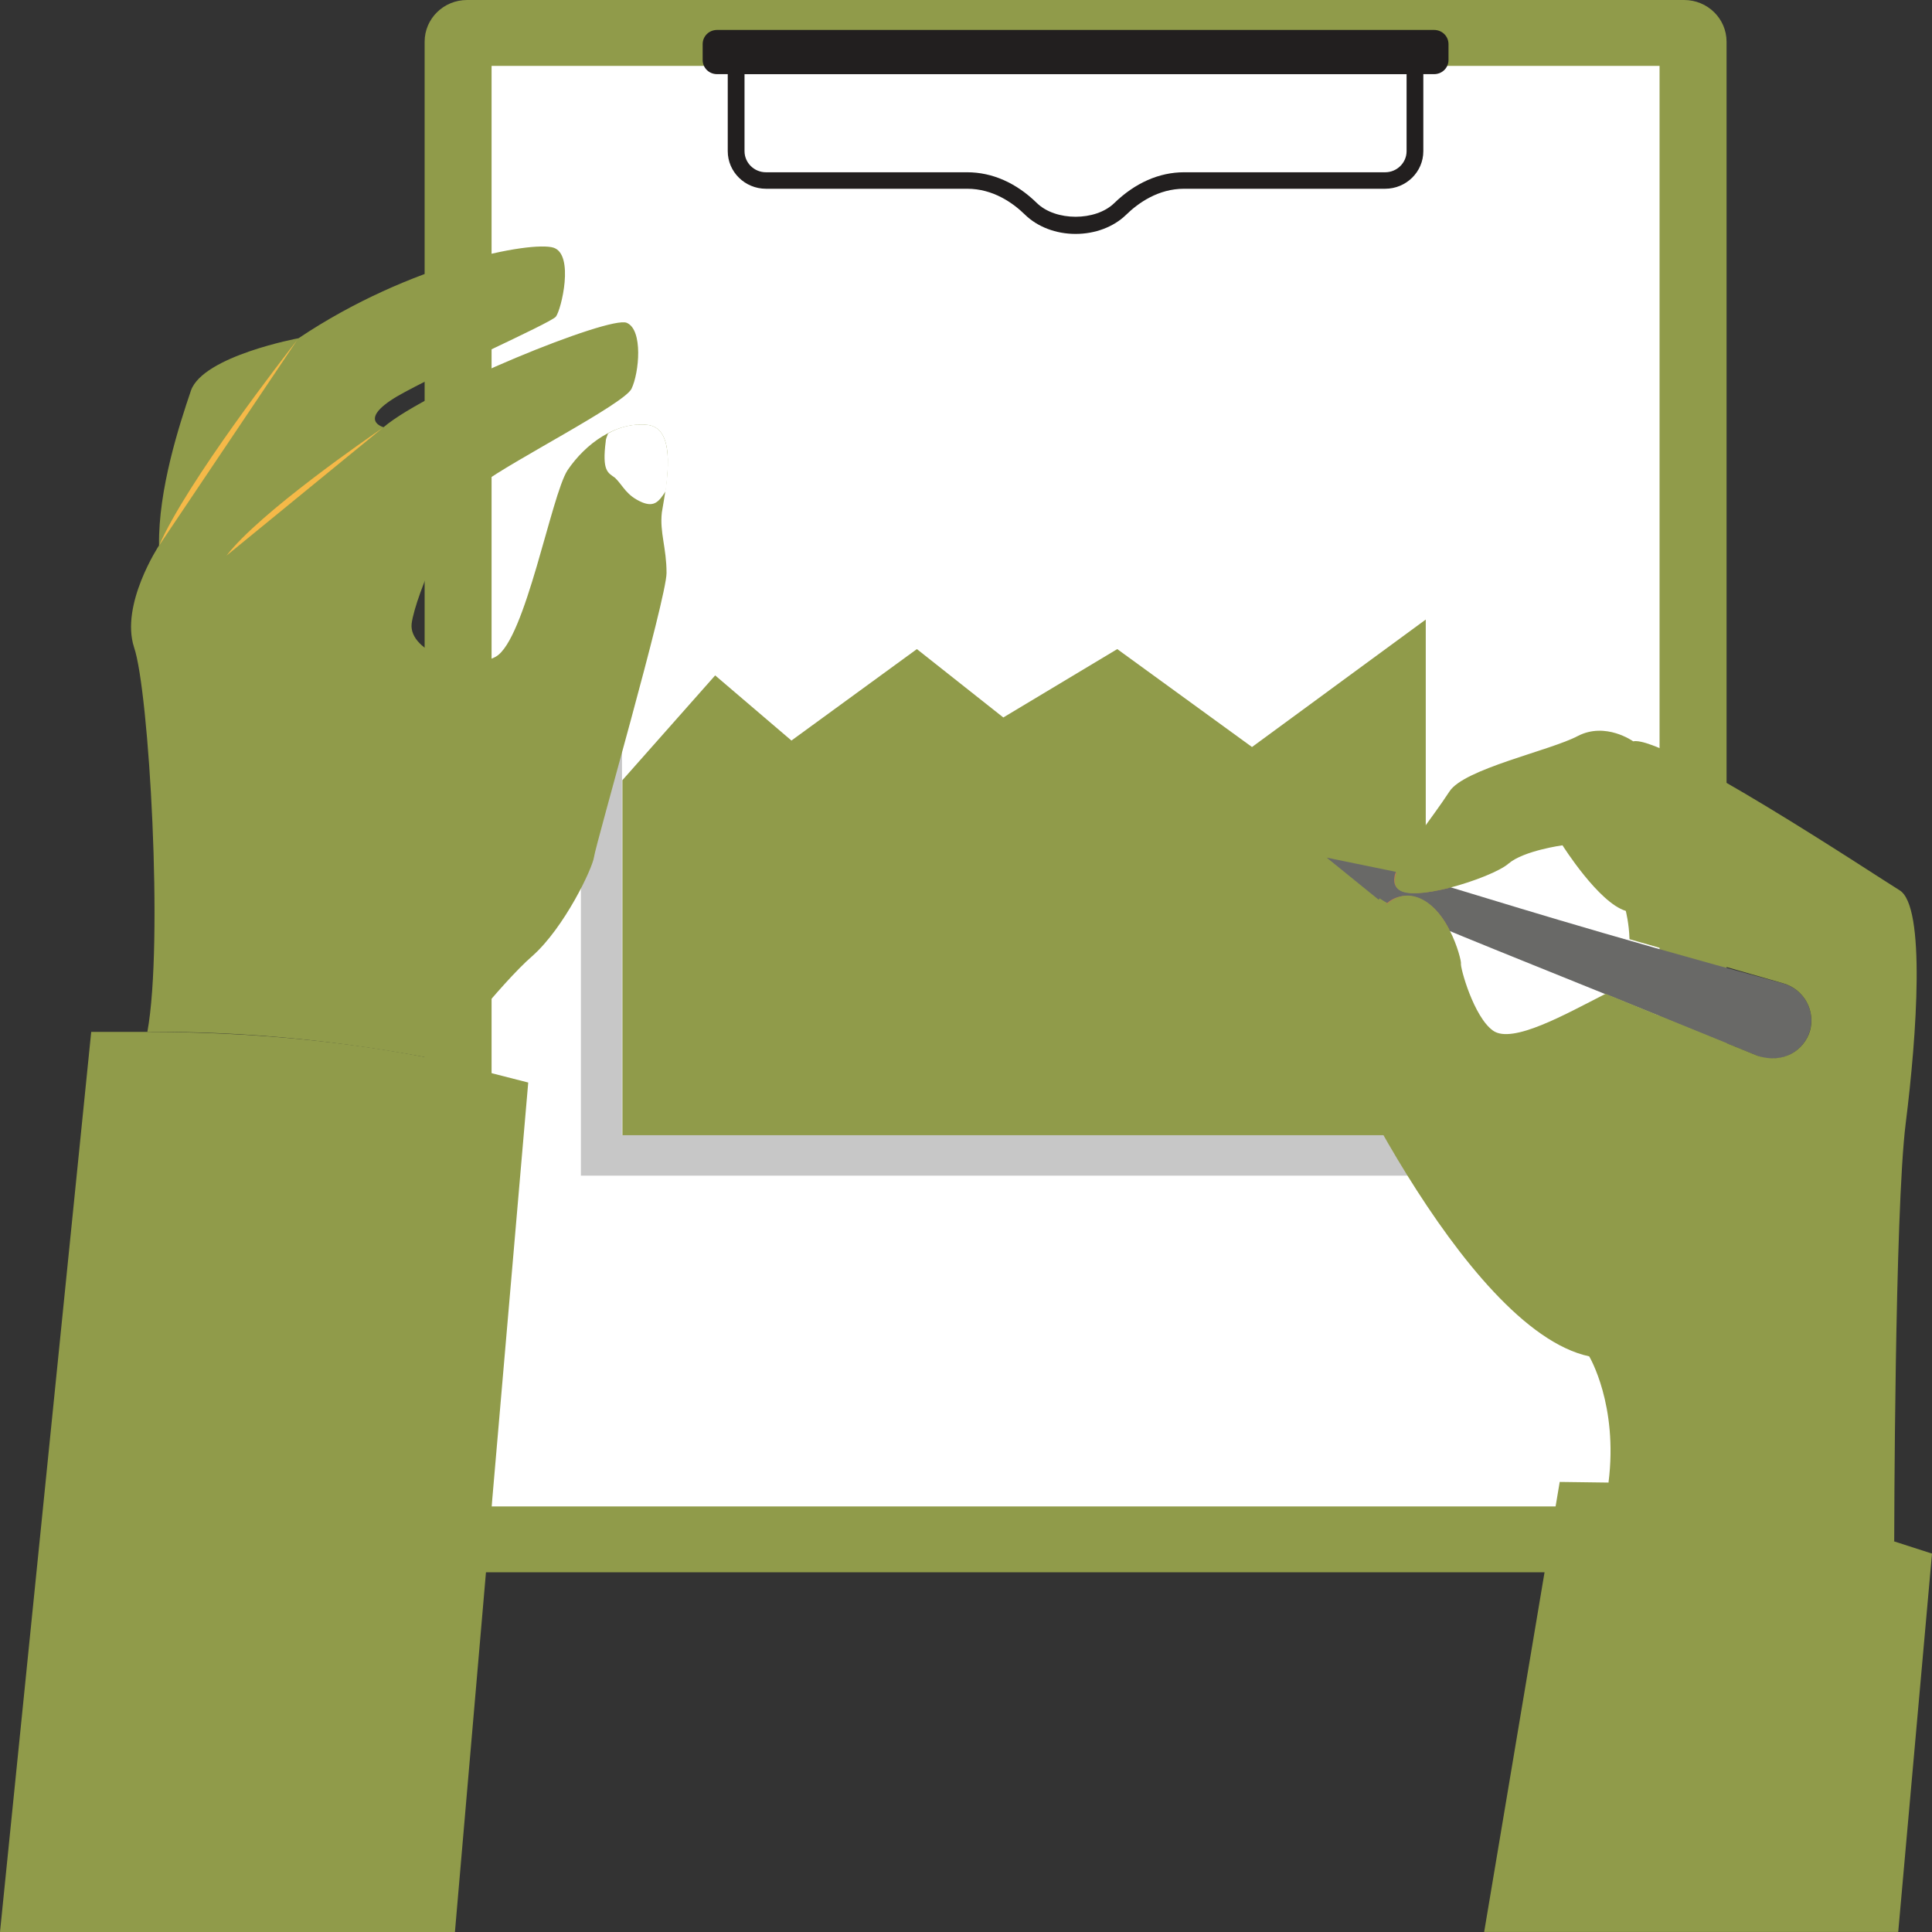 <?xml version="1.0" encoding="UTF-8"?>
<svg xmlns="http://www.w3.org/2000/svg" width="66" height="66" viewBox="0 0 66 66" fill="none">
  <rect x="0" y="0" width="66" height="66" fill="#333333" stroke="none"/>
  <path d="M14.506 52.286V1.425C14.506 0.638 15.154 0 15.954 0H57.534C58.334 0 58.982 0.638 58.982 1.425V52.287C58.982 53.074 58.334 53.712 57.534 53.712H15.954C15.154 53.712 14.506 53.074 14.506 52.286Z" fill="#909B4A"></path>
  <path d="M56.693 2.251H16.793V51.462H56.693V2.251Z" fill="white"></path>
  <path d="M48.706 21.165V38.816H21.262V26.652L24.431 23.073L27.037 25.298L31.322 22.174L34.275 24.51L38.167 22.174L42.77 25.519L48.706 21.165Z" fill="#909B4A"></path>
  <path d="M49.514 40.162H19.844V23.44H21.248V38.78H49.514V40.162Z" fill="#C7C7C7"></path>
  <path d="M36.742 7.991C36.072 7.991 35.443 7.751 35.015 7.333C34.603 6.93 33.925 6.448 33.041 6.448H26.166C25.447 6.448 24.861 5.872 24.861 5.164V1.97H48.623V5.164C48.623 5.872 48.038 6.448 47.319 6.448H40.448C39.567 6.448 38.884 6.933 38.466 7.341C38.04 7.754 37.412 7.991 36.742 7.991ZM25.434 2.533V5.164C25.434 5.561 25.762 5.885 26.166 5.885H33.041C33.895 5.885 34.717 6.247 35.419 6.934C36.06 7.562 37.425 7.56 38.063 6.94C38.773 6.25 39.597 5.885 40.448 5.885H47.319C47.722 5.885 48.051 5.561 48.051 5.164V2.533H25.434Z" fill="#221F1F"></path>
  <path d="M49.483 1.508V2.049C49.483 2.319 49.265 2.533 48.99 2.533H24.496C24.221 2.533 24.004 2.319 24.004 2.049V1.508C24.004 1.238 24.221 1.023 24.496 1.023H48.99C49.265 1.023 49.483 1.238 49.483 1.508Z" fill="#221F1F"></path>
  <path d="M22.61 17.504C22.531 18.186 22.77 18.71 22.77 19.575C22.77 20.44 20.347 28.855 20.293 29.274C20.24 29.667 19.281 31.686 18.189 32.656C17.098 33.599 15.074 36.221 15.074 36.221C11.771 35.565 8.416 35.225 5.034 35.251C5.593 32.21 5.087 23.586 4.581 22.118C4.101 20.65 5.433 18.632 5.433 18.632C5.406 16.718 6.125 14.516 6.525 13.336C6.951 12.157 10.2 11.554 10.2 11.554C14.035 8.985 18.163 8.225 18.909 8.461C19.628 8.696 19.175 10.584 18.988 10.82C18.775 11.056 14.914 12.76 13.556 13.546C12.197 14.359 13.103 14.594 13.103 14.594C14.648 13.284 20.852 10.767 21.412 11.029C21.971 11.265 21.838 12.733 21.572 13.284C21.305 13.808 17.444 15.774 16.485 16.508C15.526 17.242 14.195 20.309 14.062 21.305C13.955 22.275 15.953 22.983 16.938 22.433C17.95 21.856 18.829 16.928 19.388 16.063C20.004 15.153 21.045 14.397 22.131 14.516C23.144 14.645 22.777 16.518 22.61 17.504Z" fill="#909B4A"></path>
  <path d="M18.045 36.981L15.541 66H0L3.116 35.251H5.033C8.484 35.255 11.839 35.552 15.073 36.221L18.045 36.981Z" fill="#909B4A"></path>
  <path d="M13.061 14.627L7.739 18.98C8.876 17.502 12.597 14.944 13.061 14.627ZM10.154 11.613L5.436 18.635C6.39 16.451 9.747 12.139 10.154 11.613Z" fill="#F5B948"></path>
  <path d="M22.744 16.771C22.506 17.152 22.342 17.32 21.945 17.164C21.39 16.929 21.302 16.609 21.013 16.325C20.768 16.144 20.561 16.106 20.694 15.067C20.694 14.988 20.747 14.883 20.773 14.805C21.2 14.569 21.652 14.464 22.131 14.516C22.957 14.621 22.85 15.879 22.744 16.771Z" fill="white"></path>
  <path d="M54.95 50.647L53.282 50.625L50.701 65.999H64.846L66 53.073L64.718 52.66L56.211 49.437L54.95 50.647Z" fill="#909B4A"></path>
  <path d="M60.917 33.595C61.625 33.797 62.031 34.526 61.825 35.222C61.604 35.969 60.772 36.368 60.033 36.067C46.736 30.645 46.646 30.831 46.952 30.108C47.323 29.23 47.779 30.036 60.917 33.595Z" fill="#696967"></path>
  <path d="M49.514 31.766L47.352 30.882C47.818 30.422 48.827 30.415 49.514 31.766Z" fill="#B77D55"></path>
  <path d="M47.673 29.804L49.513 30.329C48.562 30.563 47.377 30.72 47.673 29.804Z" fill="#B77D55"></path>
  <path d="M47.686 29.783L47.099 30.738L45.322 29.298L47.686 29.783Z" fill="#696967"></path>
  <path d="M65.102 38.373C64.723 41.386 64.709 52.665 64.709 52.665L54.949 50.647C55.286 47.993 54.289 46.335 54.289 46.335C49.978 45.409 45.134 34.876 44.881 33.867C44.614 32.844 46.903 31.587 46.903 31.587C47.565 30.12 48.803 30.365 49.515 31.766C49.796 32.305 49.922 32.858 49.908 32.913C49.88 33.052 50.343 34.738 51.004 35.208C51.663 35.678 53.489 34.641 54.795 33.978C54.809 33.964 54.837 33.964 54.851 33.95L60.033 36.065C60.926 36.359 61.63 35.878 61.83 35.222C62.027 34.531 61.634 33.798 60.917 33.591L55.666 32.084C55.651 31.545 55.539 31.117 55.539 31.117C54.612 30.84 53.377 28.877 53.377 28.877C53.377 28.877 52.057 29.057 51.537 29.499C51.256 29.748 50.372 30.108 49.515 30.329C46.023 31.188 48.281 28.929 49.515 27.039C50.007 26.265 52.955 25.643 53.896 25.145C54.851 24.648 55.792 25.325 55.792 25.325C56.831 25.104 63.993 29.859 64.891 30.412C65.79 30.951 65.481 35.36 65.102 38.373Z" fill="#909B4A"></path>
</svg>
